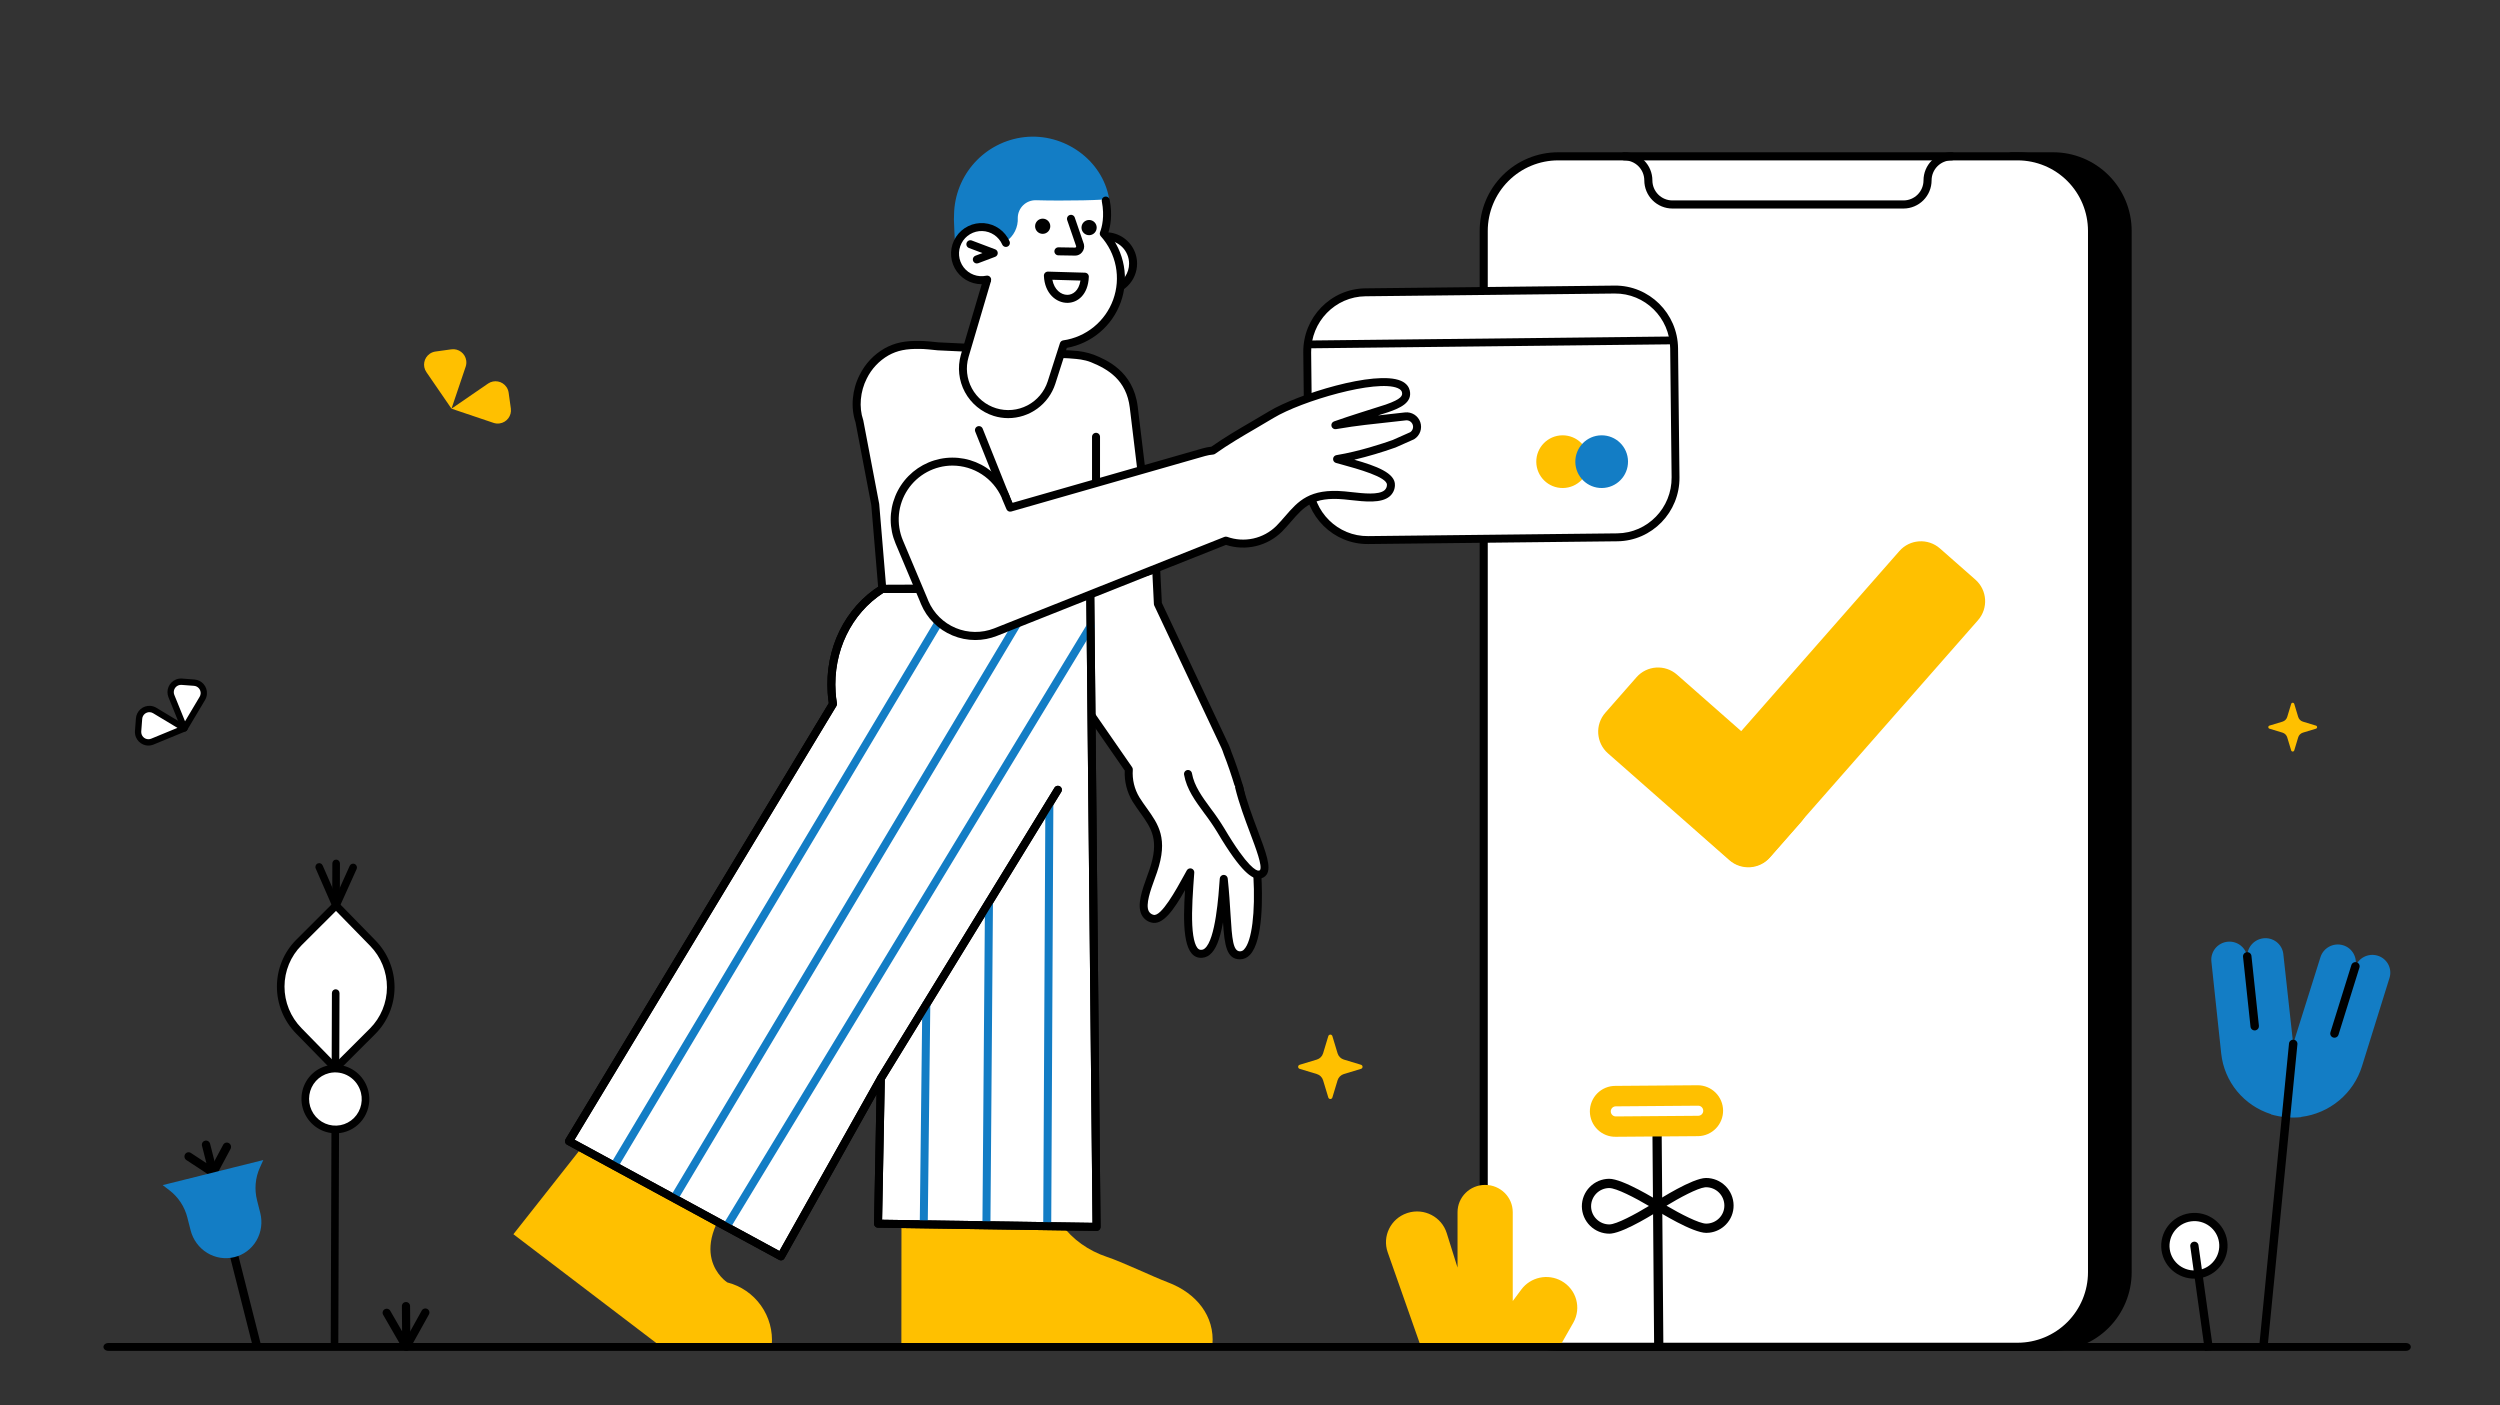 <svg width="619" height="348" viewBox="0 0 619 348" fill="none" xmlns="http://www.w3.org/2000/svg">
<rect x="0" y="0" width="619" height="348" fill="#333333" stroke="none"/>
<g clip-path="url(#clip0_1013_893)">
<path d="M508.385 37.703H498.04C497.775 37.703 497.52 37.809 497.332 37.997C497.145 38.185 497.039 38.44 497.039 38.706H499.578C504.462 38.707 509.145 40.651 512.598 44.11C516.051 47.57 517.991 52.262 517.992 57.155V315.011C517.992 317.434 517.516 319.833 516.591 322.071C515.667 324.31 514.311 326.344 512.601 328.057C510.892 329.771 508.862 331.13 506.628 332.058C504.394 332.985 502 333.463 499.582 333.463H497.039C497.039 333.729 497.145 333.984 497.332 334.173C497.52 334.361 497.775 334.466 498.04 334.466H508.385C513.533 334.46 518.468 332.409 522.109 328.761C525.749 325.114 527.797 320.169 527.802 315.011V57.159C527.796 52.001 525.748 47.056 522.108 43.409C518.468 39.761 513.533 37.71 508.385 37.703Z" fill="black"/>
<path d="M517.987 57.159V315.011C517.988 319.904 516.049 324.597 512.597 328.058C509.144 331.518 504.461 333.463 499.577 333.464H385.784C380.905 333.469 376.223 331.532 372.77 328.079C369.316 324.626 367.373 319.94 367.367 315.052V57.159C367.367 54.735 367.843 52.336 368.769 50.097C369.694 47.858 371.051 45.824 372.761 44.111C374.471 42.397 376.502 41.038 378.736 40.111C380.97 39.184 383.365 38.706 385.784 38.706H499.574C504.458 38.706 509.141 40.65 512.594 44.11C516.047 47.57 517.987 52.262 517.987 57.155V57.159Z" fill="white"/>
<path d="M385.763 334.467C380.623 334.466 375.692 332.422 372.055 328.781C368.419 325.141 366.373 320.203 366.367 315.053V57.159C366.373 52.001 368.421 47.056 372.061 43.408C375.701 39.761 380.637 37.709 385.785 37.704H499.575C504.722 37.709 509.657 39.761 513.297 43.407C516.936 47.054 518.984 51.998 518.99 57.156V315.012C518.985 320.169 516.938 325.113 513.299 328.761C509.66 332.408 504.726 334.46 499.579 334.467H385.763ZM385.785 39.71C381.168 39.715 376.741 41.555 373.476 44.826C370.211 48.097 368.375 52.533 368.369 57.159V315.052C368.375 319.671 370.21 324.099 373.471 327.363C376.733 330.627 381.154 332.461 385.764 332.461H499.575C504.192 332.455 508.618 330.615 511.883 327.344C515.147 324.073 516.983 319.638 516.987 315.012V57.156C516.982 52.53 515.146 48.096 511.882 44.825C508.617 41.555 504.192 39.715 499.575 39.71H385.785Z" fill="black"/>
<path d="M471.316 51.632H414.084C412.24 51.63 410.472 50.895 409.169 49.589C407.865 48.283 407.132 46.512 407.129 44.664C407.128 43.35 406.606 42.09 405.678 41.16C404.751 40.23 403.493 39.708 402.181 39.706C401.915 39.706 401.661 39.6 401.473 39.412C401.285 39.224 401.18 38.969 401.18 38.703C401.18 38.437 401.285 38.182 401.473 37.994C401.661 37.806 401.915 37.7 402.181 37.7C404.024 37.702 405.79 38.436 407.094 39.742C408.397 41.048 409.13 42.818 409.132 44.664C409.133 45.98 409.655 47.241 410.584 48.171C411.512 49.101 412.771 49.624 414.084 49.626H471.313C472.625 49.624 473.883 49.101 474.811 48.171C475.739 47.241 476.26 45.98 476.261 44.665C476.263 42.819 476.996 41.048 478.3 39.743C479.603 38.437 481.369 37.702 483.212 37.7H483.216C483.482 37.7 483.736 37.806 483.924 37.994C484.112 38.182 484.217 38.437 484.217 38.703C484.217 38.969 484.112 39.224 483.924 39.412C483.736 39.6 483.482 39.706 483.216 39.706H483.213C481.901 39.706 480.643 40.228 479.715 41.157C478.787 42.087 478.265 43.347 478.264 44.662C478.263 46.509 477.532 48.28 476.229 49.587C474.926 50.893 473.159 51.629 471.316 51.632Z" fill="black"/>
</g>
<g clip-path="url(#clip1_1013_893)">
<path d="M400.445 133.042L338.764 133.723C330.71 133.811 324.108 127.296 324.018 119.171L323.666 87.249C323.576 79.123 330.033 72.464 338.086 72.375L399.768 71.694C407.821 71.605 414.423 78.12 414.513 86.246L414.865 118.168C414.955 126.294 408.499 132.953 400.445 133.042Z" fill="white"/>
<path d="M338.075 71.392L399.756 70.712C408.334 70.617 415.391 77.581 415.486 86.235L415.838 118.157C415.934 126.812 409.033 133.93 400.455 134.024L338.774 134.705C330.196 134.8 323.14 127.836 323.044 119.181L322.692 87.26C322.596 78.605 329.497 71.487 338.075 71.392ZM400.433 132.059C407.937 131.976 413.974 125.75 413.891 118.179L413.538 86.257C413.455 78.686 407.282 72.594 399.778 72.677L338.097 73.358C330.593 73.44 324.556 79.667 324.64 87.238L324.992 119.16C325.076 126.731 331.248 132.823 338.752 132.74L400.433 132.059Z" fill="black"/>
</g>
<g clip-path="url(#clip2_1013_893)">
<path d="M386.981 120.833C390.585 120.793 393.473 117.84 393.434 114.236C393.394 110.633 390.441 107.744 386.837 107.784C383.234 107.824 380.345 110.777 380.385 114.38C380.424 117.984 383.378 120.873 386.981 120.833Z" fill="#FFC000"/>
</g>
<g clip-path="url(#clip3_1013_893)">
<path d="M396.645 120.833C400.249 120.793 403.138 117.84 403.098 114.236C403.058 110.633 400.105 107.744 396.501 107.784C392.898 107.824 390.009 110.777 390.049 114.38C390.088 117.984 393.042 120.873 396.645 120.833Z" fill="#137DC5"/>
</g>
<g clip-path="url(#clip4_1013_893)">
<path d="M324.582 84.305L449.212 82.929C449.54 82.925 449.857 83.024 450.091 83.202C450.326 83.381 450.459 83.626 450.462 83.882C450.465 84.138 450.337 84.386 450.106 84.569C449.876 84.753 449.562 84.859 449.233 84.862L324.603 86.238C324.275 86.241 323.958 86.143 323.724 85.964C323.489 85.786 323.356 85.541 323.353 85.285C323.35 85.028 323.478 84.781 323.709 84.597C323.939 84.413 324.253 84.308 324.582 84.305Z" fill="black"/>
</g>
<g clip-path="url(#clip5_1013_893)">
<path d="M544.316 315.512C548.249 314.962 550.995 311.358 550.45 307.461C549.905 303.564 546.275 300.85 542.343 301.4C538.411 301.95 535.664 305.555 536.209 309.452C536.754 313.349 540.384 316.062 544.316 315.512Z" fill="white"/>
<path d="M544.459 316.52C539.972 317.148 535.816 314.041 535.194 309.594C534.572 305.147 537.717 301.02 542.204 300.392C546.691 299.765 550.847 302.872 551.469 307.318C552.091 311.765 548.946 315.893 544.459 316.52ZM542.486 302.408C539.121 302.879 536.762 305.975 537.228 309.31C537.695 312.644 540.812 314.975 544.177 314.504C547.542 314.034 549.901 310.938 549.435 307.603C548.968 304.268 545.851 301.938 542.486 302.408Z" fill="black"/>
<path d="M549.163 350.175C548.894 350.212 548.62 350.142 548.403 349.98C548.186 349.817 548.043 349.576 548.005 349.309L542.313 308.598C542.275 308.331 542.347 308.06 542.511 307.844C542.675 307.628 542.919 307.486 543.189 307.448C543.459 307.411 543.732 307.481 543.95 307.643C544.167 307.805 544.31 308.047 544.347 308.314L550.04 349.024C550.077 349.292 550.006 349.563 549.841 349.779C549.677 349.994 549.433 350.137 549.163 350.175Z" fill="black"/>
</g>
<g clip-path="url(#clip6_1013_893)">
<path d="M184.227 293.667C168.348 310.022 180.067 317.521 180.067 317.521C183.439 318.383 186.396 320.412 188.414 323.249C190.433 326.086 191.382 329.546 191.093 333.017H163.132L127.117 305.594L152.833 272.985L184.227 293.667Z" fill="#FFC000"/>
<path d="M273.787 72.043C277.524 72.043 280.554 69.01 280.554 65.27C280.554 61.529 277.524 58.497 273.787 58.497C270.049 58.497 267.02 61.529 267.02 65.27C267.02 69.01 270.049 72.043 273.787 72.043Z" fill="white"/>
<path d="M273.785 73.034C272.251 73.034 270.751 72.579 269.475 71.725C268.199 70.872 267.205 69.66 266.618 68.241C266.031 66.822 265.877 65.261 266.176 63.755C266.476 62.249 267.215 60.866 268.3 59.78C269.384 58.694 270.767 57.954 272.272 57.655C273.776 57.355 275.336 57.509 276.754 58.097C278.171 58.684 279.383 59.679 280.235 60.956C281.088 62.233 281.543 63.734 281.543 65.27C281.54 67.328 280.722 69.302 279.268 70.757C277.814 72.213 275.842 73.032 273.785 73.034ZM273.785 59.488C272.642 59.488 271.525 59.827 270.575 60.462C269.625 61.098 268.885 62.001 268.448 63.057C268.011 64.114 267.896 65.276 268.119 66.398C268.342 67.519 268.892 68.55 269.7 69.358C270.508 70.167 271.537 70.717 272.658 70.941C273.779 71.164 274.94 71.049 275.996 70.612C277.051 70.174 277.954 69.433 278.588 68.482C279.223 67.531 279.562 66.413 279.562 65.27C279.56 63.737 278.951 62.267 277.868 61.184C276.785 60.1 275.317 59.49 273.785 59.488Z" fill="black"/>
<path d="M269.959 176.743L279.499 190.52C279.3 193.124 279.923 195.724 281.281 197.954C284.682 203.372 288.808 206.081 285.54 215.663C284.054 219.991 281.182 226.202 285.309 227.458C288.181 228.317 291.845 221.18 294.717 215.993C294.09 224.484 293.231 235.618 297.061 236.147C300.89 236.675 302.244 228.614 303.003 217.612C304.29 229.836 303.267 236.477 306.997 236.543C310.958 236.609 311.883 226.466 311.322 216.72L306.832 194.881C305.974 192.04 305.049 189.232 303.927 186.39C303.753 185.827 303.543 185.275 303.3 184.738L286.695 149.519L286.266 140.797L268.539 146.578L269.959 176.743Z" fill="white"/>
<path d="M307.033 237.535H306.979C303.703 237.477 303.191 234.084 302.815 228.363C302.043 232.713 301 235.198 299.55 236.377C299.189 236.68 298.769 236.903 298.317 237.033C297.864 237.162 297.39 237.195 296.924 237.129C292.899 236.574 292.891 228.626 293.413 220.386C290.699 225.166 287.905 229.27 285.023 228.407C284.516 228.273 284.043 228.033 283.635 227.702C283.228 227.372 282.894 226.959 282.657 226.491C281.446 224.069 282.82 220.282 284.031 216.94C284.232 216.388 284.427 215.85 284.602 215.34C287.123 207.948 285.105 205.125 282.312 201.219C281.698 200.36 281.062 199.47 280.441 198.481C279.039 196.173 278.359 193.499 278.487 190.802L269.143 177.307C269.037 177.154 268.976 176.975 268.967 176.789L267.548 146.625C267.538 146.408 267.599 146.194 267.722 146.015C267.845 145.836 268.024 145.703 268.23 145.636L285.957 139.854C286.102 139.807 286.255 139.793 286.406 139.815C286.556 139.837 286.7 139.893 286.825 139.979C286.95 140.066 287.054 140.18 287.129 140.313C287.203 140.445 287.245 140.594 287.253 140.746L287.673 149.272L304.194 184.315C304.452 184.885 304.675 185.47 304.862 186.066C305.853 188.577 306.779 191.287 307.778 194.594C307.787 194.623 307.794 194.652 307.801 194.682L312.29 216.52C312.3 216.567 312.306 216.615 312.309 216.663C312.583 221.432 312.857 232.904 309.475 236.43C309.166 236.772 308.789 237.047 308.369 237.237C307.949 237.428 307.494 237.529 307.033 237.535ZM303.001 216.621C303.246 216.621 303.481 216.712 303.663 216.875C303.845 217.039 303.96 217.264 303.985 217.508C304.344 220.914 304.521 223.827 304.679 226.399C305.052 232.559 305.306 235.522 307.014 235.55C307.213 235.551 307.409 235.507 307.588 235.421C307.767 235.336 307.924 235.21 308.048 235.055C309.955 233.066 310.854 225.923 310.337 216.847L305.871 195.123C304.888 191.872 303.977 189.211 303.006 186.753C302.995 186.725 302.985 186.697 302.977 186.668C302.813 186.145 302.618 185.633 302.392 185.134L285.798 149.942C285.743 149.825 285.711 149.698 285.704 149.568L285.339 142.141L269.562 147.286L270.933 176.412L280.311 189.955C280.44 190.142 280.502 190.368 280.484 190.595C280.306 192.991 280.879 195.383 282.124 197.436C282.707 198.365 283.325 199.23 283.923 200.065C286.823 204.121 289.326 207.623 286.476 215.983C286.296 216.506 286.097 217.053 285.893 217.617C284.87 220.436 283.599 223.945 284.428 225.605C284.546 225.831 284.712 226.028 284.913 226.184C285.115 226.34 285.347 226.451 285.595 226.509C287.492 227.074 291.215 220.3 293.216 216.66C293.431 216.27 293.642 215.886 293.849 215.512C293.958 215.315 294.132 215.16 294.341 215.075C294.55 214.99 294.782 214.978 294.998 215.043C295.215 215.107 295.402 215.244 295.531 215.43C295.659 215.616 295.72 215.84 295.703 216.066L295.686 216.297C295.373 220.524 295.019 225.317 295.21 229.111C295.396 232.81 296.12 235.016 297.194 235.164C297.391 235.195 297.593 235.182 297.784 235.125C297.976 235.069 298.152 234.971 298.301 234.837C300.97 232.667 301.728 221.679 302.013 217.543C302.03 217.295 302.139 217.063 302.319 216.892C302.498 216.722 302.735 216.624 302.983 216.62L303.001 216.621Z" fill="black"/>
<path d="M259.228 290.297C258.403 299.978 264.873 308.138 274.083 311.211C277.978 312.5 285.373 316.068 289.202 317.521C296.201 320.165 300.822 325.847 300.195 333.017H223.18L223.213 290.364L259.228 290.297Z" fill="#FFC000"/>
<path d="M232.423 236.576C231.366 238.46 226.811 243.614 226.811 243.614L182.345 294.262L149.564 279.064L185.91 220.982" fill="white"/>
<path d="M182.345 295.253C182.201 295.253 182.059 295.222 181.929 295.161L149.148 279.964C149.021 279.904 148.907 279.819 148.815 279.712C148.724 279.606 148.655 279.481 148.615 279.346C148.575 279.212 148.564 279.07 148.583 278.93C148.602 278.791 148.651 278.657 148.725 278.538L185.071 220.456C185.14 220.345 185.23 220.25 185.336 220.174C185.442 220.099 185.562 220.045 185.688 220.016C185.815 219.987 185.946 219.983 186.075 220.004C186.203 220.026 186.326 220.073 186.436 220.142C186.546 220.211 186.642 220.301 186.717 220.407C186.792 220.513 186.846 220.633 186.875 220.76C186.904 220.887 186.908 221.018 186.887 221.147C186.865 221.275 186.818 221.398 186.749 221.508L151 278.637L182.089 293.051L226.067 242.959C227.317 241.545 230.735 237.56 231.559 236.091C231.622 235.975 231.707 235.873 231.809 235.79C231.911 235.708 232.029 235.646 232.155 235.61C232.281 235.573 232.414 235.562 232.544 235.577C232.675 235.592 232.801 235.633 232.916 235.697C233.031 235.762 233.131 235.848 233.212 235.952C233.293 236.056 233.352 236.175 233.387 236.302C233.421 236.429 233.43 236.561 233.413 236.692C233.396 236.822 233.353 236.948 233.286 237.062C232.191 239.014 227.74 244.057 227.552 244.27L183.088 294.916C182.995 295.022 182.881 295.107 182.753 295.165C182.625 295.223 182.485 295.253 182.345 295.253Z" fill="black"/>
<path d="M261.929 195.557L218.129 266.972L193.371 311.079L140.883 282.566L206.245 174.298C206.084 173.358 205.974 172.409 205.915 171.457C205.189 160.653 210.338 150.873 218.459 145.786L226.745 145.752L269.957 147.47L271.508 303.777L217.403 302.984L218.096 266.972" fill="white"/>
<path d="M193.37 312.07C193.205 312.07 193.043 312.029 192.898 311.95L140.411 283.438C140.293 283.374 140.189 283.287 140.106 283.181C140.023 283.076 139.962 282.955 139.927 282.826C139.892 282.697 139.884 282.562 139.902 282.429C139.921 282.296 139.966 282.169 140.035 282.054L205.207 174.1C205.085 173.336 204.993 172.489 204.926 171.525C204.193 160.615 209.177 150.431 217.933 144.945C218.089 144.847 218.27 144.795 218.454 144.794L226.74 144.761H226.783L269.995 146.479C270.249 146.489 270.489 146.597 270.667 146.779C270.844 146.962 270.944 147.206 270.946 147.46L272.498 303.767C272.499 303.899 272.474 304.03 272.424 304.153C272.374 304.275 272.3 304.386 272.206 304.479C272.113 304.574 272.002 304.649 271.88 304.699C271.757 304.748 271.625 304.772 271.493 304.768L217.387 303.975C217.257 303.973 217.128 303.946 217.009 303.894C216.889 303.842 216.781 303.767 216.69 303.673C216.599 303.579 216.528 303.468 216.481 303.347C216.433 303.225 216.41 303.096 216.412 302.965L217.028 270.956L194.234 311.565C194.148 311.718 194.022 311.846 193.87 311.935C193.719 312.024 193.546 312.07 193.37 312.07ZM142.266 282.19L192.985 309.741L217.141 266.708C217.187 266.54 217.276 266.388 217.399 266.266L261.085 195.038C261.222 194.814 261.443 194.654 261.698 194.593C261.954 194.531 262.223 194.574 262.447 194.712C262.671 194.849 262.831 195.07 262.892 195.326C262.953 195.581 262.91 195.851 262.773 196.075L219.079 267.316L218.412 302.007L270.507 302.771L268.975 148.423L226.727 146.744L218.748 146.777C210.759 151.909 206.225 161.314 206.902 171.391C206.959 172.307 207.065 173.219 207.219 174.124C207.262 174.361 207.217 174.605 207.092 174.811L142.266 282.19Z" fill="black"/>
<path d="M294.152 191.643C295.044 196.731 299.302 200.531 302.273 205.586C306.399 212.557 309.701 216.621 311.615 216.555C316.006 216.423 309.437 205.553 306.796 194.848" fill="white"/>
<path d="M311.558 217.547C310.093 217.547 307.439 216.258 301.421 206.091C300.427 204.462 299.35 202.886 298.193 201.369C295.937 198.303 293.806 195.408 293.176 191.815C293.153 191.686 293.155 191.554 293.183 191.427C293.211 191.299 293.264 191.179 293.339 191.072C293.413 190.965 293.508 190.874 293.618 190.803C293.728 190.733 293.851 190.686 293.98 190.663C294.108 190.641 294.24 190.644 294.367 190.672C294.494 190.701 294.615 190.754 294.721 190.829C294.828 190.905 294.918 191 294.988 191.111C295.058 191.221 295.105 191.344 295.127 191.473C295.676 194.607 297.673 197.321 299.787 200.195C300.984 201.766 302.098 203.398 303.126 205.085C308.999 215.008 311.158 215.566 311.566 215.566H311.58C311.898 215.556 311.955 215.472 311.974 215.444C312.622 214.476 310.983 210.117 309.536 206.271C308.251 202.854 306.794 198.981 305.833 195.087C305.77 194.832 305.811 194.562 305.947 194.337C306.083 194.112 306.302 193.951 306.557 193.888C306.812 193.825 307.082 193.866 307.307 194.002C307.532 194.138 307.693 194.357 307.756 194.613C308.688 198.392 310.123 202.207 311.389 205.573C313.464 211.088 314.835 214.731 313.619 216.547C313.399 216.866 313.103 217.124 312.758 217.298C312.413 217.473 312.03 217.559 311.644 217.548C311.615 217.547 311.587 217.547 311.558 217.547Z" fill="black"/>
<path d="M218.46 145.819L216.711 124.905L212.785 104.29C211.654 100.992 211.927 96.818 213.729 93.283C215.002 90.703 217.013 88.56 219.506 87.127C222.088 85.687 224.641 85.338 227.8 85.405C228.625 85.372 231.431 85.654 232.256 85.754L238.564 86.051L262.728 87.637L264.709 87.736C266.029 87.868 268.208 87.868 270.486 88.76C274.15 90.247 279.762 92.956 280.719 100.819L282.568 116.116L270.057 145.885L218.46 145.819Z" fill="white"/>
<path d="M270.055 146.875L218.458 146.809C218.21 146.809 217.971 146.716 217.789 146.547C217.606 146.379 217.493 146.148 217.473 145.901L215.728 125.039L211.823 104.544C210.59 100.881 210.97 96.509 212.846 92.832C214.207 90.076 216.358 87.788 219.023 86.261C221.514 84.873 224.057 84.335 227.793 84.414C228.816 84.379 231.787 84.701 232.338 84.765L238.61 85.063L262.793 86.649L264.758 86.748C264.775 86.748 264.791 86.75 264.807 86.751C265.038 86.775 265.296 86.793 265.577 86.814C267.376 86.879 269.154 87.225 270.846 87.838C273.779 89.027 280.618 91.803 281.702 100.7L283.551 115.997C283.571 116.168 283.547 116.342 283.48 116.501L270.969 146.269C270.893 146.449 270.766 146.602 270.603 146.71C270.441 146.818 270.25 146.876 270.055 146.875ZM219.369 144.829L269.398 144.892L281.551 115.975L279.736 100.939C278.905 94.12 274.406 91.421 270.113 89.679C268.397 89.007 266.683 88.881 265.432 88.79C265.142 88.768 264.875 88.749 264.635 88.723L262.678 88.626L238.499 87.04L232.209 86.743C232.185 86.743 232.162 86.74 232.138 86.737C231.205 86.625 228.543 86.362 227.839 86.395H227.778C224.408 86.32 222.15 86.785 219.987 87.992C217.664 89.328 215.792 91.327 214.609 93.733C212.986 96.915 212.645 100.836 213.719 103.968C213.735 104.012 213.747 104.058 213.756 104.104L217.682 124.72C217.688 124.754 217.693 124.789 217.696 124.823L219.369 144.829Z" fill="black"/>
<path d="M271.376 120.213C271.113 120.213 270.861 120.109 270.676 119.923C270.49 119.737 270.385 119.485 270.385 119.222V108.154C270.385 107.891 270.49 107.639 270.676 107.453C270.861 107.267 271.113 107.163 271.376 107.163C271.638 107.163 271.89 107.267 272.076 107.453C272.262 107.639 272.366 107.891 272.366 108.154V119.222C272.366 119.485 272.262 119.737 272.076 119.923C271.89 120.109 271.638 120.213 271.376 120.213ZM250.084 126.722C249.886 126.722 249.692 126.663 249.528 126.552C249.364 126.441 249.237 126.283 249.164 126.099L241.472 106.871C241.423 106.75 241.398 106.62 241.398 106.489C241.399 106.358 241.426 106.229 241.477 106.109C241.528 105.988 241.602 105.879 241.695 105.787C241.789 105.696 241.899 105.624 242.021 105.575C242.142 105.526 242.272 105.502 242.402 105.504C242.533 105.506 242.662 105.534 242.782 105.585C242.902 105.637 243.011 105.713 243.101 105.807C243.192 105.901 243.263 106.012 243.311 106.134L251.003 125.363C251.063 125.513 251.085 125.676 251.068 125.837C251.051 125.998 250.994 126.152 250.904 126.287C250.813 126.421 250.691 126.531 250.548 126.607C250.405 126.683 250.245 126.722 250.084 126.722V126.722Z" fill="black"/>
<path d="M273.916 53.574C273.586 55.788 273.685 56.812 273.289 57.836C275.293 60.06 276.656 62.787 277.232 65.725C277.808 68.664 277.574 71.704 276.557 74.521C275.54 77.337 273.777 79.824 271.457 81.715C269.137 83.606 266.347 84.831 263.386 85.258L260.349 94.74C259.441 97.553 257.463 99.896 254.844 101.261C252.224 102.626 249.173 102.905 246.35 102.037C243.526 101.169 241.158 99.224 239.756 96.622C238.354 94.02 238.032 90.971 238.858 88.133L244.503 69.036C243.885 69.168 243.254 69.234 242.622 69.234C241.796 69.267 235.491 67.318 236.284 62.362C236.647 60.05 239.122 56.349 242.622 56.448C246.319 56.548 245.956 56.878 246.088 56.019L251.337 43.035L272.695 46.173L273.916 53.574Z" fill="white"/>
<path d="M241.862 65.237C241.63 65.237 241.405 65.156 241.227 65.008C241.049 64.859 240.928 64.653 240.887 64.424C240.845 64.196 240.885 63.96 240.999 63.758C241.113 63.556 241.295 63.4 241.512 63.318L243.251 62.661L239.928 61.405C239.805 61.361 239.691 61.292 239.594 61.203C239.498 61.114 239.419 61.007 239.364 60.888C239.309 60.769 239.279 60.639 239.274 60.508C239.269 60.377 239.291 60.246 239.337 60.123C239.384 60 239.454 59.887 239.544 59.792C239.634 59.696 239.743 59.62 239.863 59.566C239.983 59.513 240.112 59.484 240.243 59.482C240.375 59.479 240.505 59.502 240.627 59.551L246.404 61.731C246.593 61.802 246.755 61.929 246.869 62.095C246.984 62.261 247.045 62.457 247.045 62.659C247.045 62.86 246.984 63.057 246.869 63.222C246.755 63.388 246.593 63.515 246.404 63.586L242.212 65.172C242.1 65.215 241.982 65.237 241.862 65.237Z" fill="black"/>
<path d="M258.171 57.902C259.21 57.902 260.052 57.059 260.052 56.019C260.052 54.979 259.21 54.136 258.171 54.136C257.132 54.136 256.289 54.979 256.289 56.019C256.289 57.059 257.132 57.902 258.171 57.902Z" fill="black"/>
<path d="M266.203 63.292C266.153 63.292 266.104 63.292 266.052 63.287L262.051 63.221C261.788 63.219 261.537 63.112 261.353 62.925C261.168 62.737 261.066 62.484 261.068 62.222C261.07 61.959 261.177 61.708 261.364 61.523C261.551 61.339 261.804 61.236 262.066 61.238H262.083L266.11 61.304C266.13 61.304 266.15 61.304 266.169 61.307C266.209 61.315 266.251 61.31 266.288 61.293C266.325 61.276 266.356 61.249 266.377 61.214C266.407 61.183 266.429 61.146 266.444 61.105C266.458 61.065 266.463 61.021 266.46 60.978L264.233 54.49C264.152 54.242 264.171 53.973 264.287 53.74C264.403 53.507 264.606 53.328 264.852 53.244C265.098 53.159 265.368 53.175 265.603 53.288C265.837 53.4 266.018 53.601 266.106 53.846L268.351 60.388C268.36 60.414 268.368 60.442 268.375 60.47C268.458 60.812 268.461 61.17 268.383 61.514C268.304 61.858 268.147 62.179 267.923 62.452C267.72 62.715 267.459 62.927 267.161 63.073C266.863 63.219 266.535 63.294 266.203 63.292ZM264.272 74.987C261.524 74.987 258.651 72.686 258.47 68.284C258.464 68.148 258.486 68.013 258.535 67.886C258.584 67.759 258.659 67.644 258.754 67.547C258.85 67.451 258.965 67.375 259.091 67.325C259.217 67.274 259.352 67.249 259.488 67.252L268.632 67.517C268.763 67.521 268.891 67.55 269.011 67.604C269.13 67.658 269.237 67.735 269.327 67.831C269.416 67.926 269.485 68.039 269.531 68.162C269.577 68.284 269.598 68.415 269.593 68.546C269.423 72.99 266.802 74.983 264.28 74.988L264.272 74.987ZM260.567 69.267C261.029 71.726 262.685 73.004 264.272 73.004H264.276C265.58 73.004 267.115 72.054 267.519 69.469L260.567 69.267Z" fill="black"/>
<path d="M269.659 58.233C270.698 58.233 271.541 57.389 271.541 56.349C271.541 55.309 270.698 54.466 269.659 54.466C268.62 54.466 267.777 55.309 267.777 56.349C267.777 57.389 268.62 58.233 269.659 58.233Z" fill="black"/>
<path d="M249.062 59.818C247.081 55.061 241.733 54.268 237.739 58.497C237.64 58.596 236.518 60.182 236.452 60.281C236.419 60.182 236.188 54.433 236.188 54.334L236.221 53.277V53.111C236.309 48.345 238.126 43.773 241.333 40.248C244.539 36.722 248.917 34.484 253.65 33.949C263.455 32.859 272.962 39.599 274.613 49.18C274.679 49.576 263.224 49.775 256.522 49.576C255.941 49.56 255.361 49.659 254.818 49.868C254.275 50.077 253.778 50.392 253.358 50.795C252.937 51.197 252.6 51.679 252.367 52.213C252.134 52.747 252.009 53.322 252 53.904C252.064 55.06 251.827 56.213 251.312 57.25C250.797 58.287 250.021 59.172 249.062 59.818Z" fill="#137DC5"/>
<path d="M249.631 103.53C248.421 103.53 247.218 103.347 246.061 102.989C243 102.028 240.435 99.908 238.912 97.082C237.389 94.255 237.03 90.945 237.909 87.857L243.424 69.185C243.499 68.934 243.671 68.724 243.901 68.6C244.131 68.475 244.401 68.447 244.652 68.521C244.903 68.596 245.114 68.766 245.24 68.996C245.366 69.225 245.396 69.495 245.323 69.747L239.81 88.413C239.059 91.001 239.355 93.78 240.633 96.151C241.912 98.522 244.072 100.294 246.645 101.085C249.219 101.876 252 101.622 254.388 100.378C256.776 99.134 258.579 97 259.408 94.436L262.445 84.954C262.502 84.778 262.606 84.621 262.747 84.501C262.889 84.382 263.06 84.304 263.243 84.277C266.028 83.876 268.651 82.725 270.833 80.947C273.014 79.169 274.671 76.831 275.628 74.183C276.584 71.535 276.803 68.677 276.262 65.914C275.721 63.151 274.439 60.587 272.555 58.497C272.433 58.361 272.35 58.194 272.317 58.014C272.284 57.834 272.301 57.649 272.367 57.478C272.845 56.242 273.539 53.609 272.813 49.864C272.787 49.735 272.785 49.602 272.81 49.473C272.835 49.344 272.885 49.221 272.958 49.112C273.031 49.003 273.124 48.909 273.234 48.836C273.343 48.763 273.466 48.713 273.595 48.688C273.724 48.663 273.856 48.663 273.985 48.69C274.113 48.717 274.235 48.769 274.343 48.844C274.452 48.918 274.544 49.013 274.615 49.124C274.686 49.234 274.735 49.358 274.758 49.487C275.481 53.223 274.936 56.029 274.417 57.623C276.393 59.972 277.718 62.799 278.258 65.821C278.798 68.844 278.535 71.955 277.494 74.843C276.454 77.732 274.673 80.295 272.33 82.277C269.987 84.259 267.164 85.59 264.145 86.136L261.293 95.042C260.491 97.506 258.932 99.654 256.838 101.178C254.743 102.703 252.221 103.526 249.631 103.53Z" fill="black"/>
<path d="M152.172 288.48L231.993 154.805L152.172 288.48Z" fill="white"/>
<path d="M152.173 289.471C151.998 289.471 151.826 289.425 151.675 289.336C151.524 289.248 151.399 289.121 151.312 288.969C151.226 288.817 151.182 288.644 151.184 288.469C151.186 288.294 151.234 288.122 151.324 287.972L231.145 154.297C231.281 154.074 231.5 153.914 231.753 153.851C232.006 153.789 232.274 153.829 232.498 153.963C232.722 154.097 232.884 154.314 232.949 154.567C233.014 154.82 232.977 155.088 232.845 155.314L153.024 288.989C152.936 289.136 152.811 289.258 152.662 289.343C152.513 289.427 152.344 289.472 152.173 289.471Z" fill="#137DC5"/>
<path d="M166.961 296.575L251.866 154.376L166.961 296.575Z" fill="white"/>
<path d="M166.962 297.566C166.787 297.566 166.615 297.519 166.464 297.431C166.313 297.343 166.188 297.216 166.101 297.063C166.015 296.911 165.971 296.739 165.973 296.563C165.975 296.388 166.023 296.217 166.113 296.066L251.018 153.867C251.085 153.755 251.173 153.658 251.277 153.58C251.381 153.503 251.5 153.446 251.626 153.415C251.752 153.383 251.883 153.376 252.012 153.395C252.141 153.414 252.264 153.458 252.376 153.525C252.488 153.592 252.585 153.68 252.663 153.784C252.74 153.889 252.796 154.008 252.828 154.134C252.86 154.26 252.867 154.391 252.848 154.52C252.829 154.649 252.785 154.773 252.718 154.884L167.813 297.084C167.725 297.231 167.6 297.353 167.451 297.437C167.302 297.522 167.133 297.566 166.962 297.566Z" fill="#137DC5"/>
<path d="M180.102 303.381L270.033 155.046L180.102 303.381Z" fill="white"/>
<path d="M180.099 304.372C179.923 304.372 179.751 304.325 179.599 304.236C179.448 304.147 179.323 304.02 179.236 303.867C179.15 303.713 179.107 303.54 179.11 303.364C179.112 303.188 179.162 303.017 179.253 302.866L269.184 154.532C269.251 154.42 269.34 154.323 269.445 154.246C269.55 154.169 269.669 154.114 269.795 154.083C269.922 154.052 270.053 154.046 270.181 154.066C270.31 154.086 270.433 154.131 270.545 154.198C270.656 154.266 270.753 154.355 270.829 154.46C270.906 154.565 270.962 154.684 270.993 154.81C271.024 154.937 271.029 155.068 271.01 155.197C270.99 155.325 270.945 155.449 270.878 155.56L180.946 303.895C180.857 304.041 180.733 304.161 180.585 304.245C180.436 304.328 180.269 304.372 180.099 304.372Z" fill="#137DC5"/>
<path d="M228.727 302.984L229.354 248.669L228.727 302.984Z" fill="white"/>
<path d="M228.725 303.976H228.713C228.583 303.974 228.455 303.947 228.335 303.896C228.216 303.845 228.107 303.77 228.016 303.677C227.925 303.584 227.854 303.474 227.805 303.353C227.757 303.232 227.733 303.103 227.734 302.973L228.362 248.657C228.363 248.527 228.39 248.398 228.441 248.279C228.493 248.159 228.567 248.05 228.66 247.959C228.753 247.868 228.863 247.797 228.984 247.748C229.104 247.7 229.233 247.676 229.363 247.677C229.493 247.679 229.622 247.706 229.742 247.757C229.861 247.808 229.969 247.882 230.06 247.976C230.151 248.069 230.223 248.179 230.271 248.3C230.32 248.42 230.344 248.55 230.342 248.68L229.715 302.996C229.712 303.257 229.607 303.506 229.421 303.689C229.236 303.873 228.986 303.975 228.725 303.976Z" fill="#137DC5"/>
<path d="M244.242 302.984L244.869 223.361L244.242 302.984Z" fill="white"/>
<path d="M244.241 303.976H244.233C244.103 303.975 243.974 303.948 243.854 303.897C243.735 303.846 243.626 303.773 243.535 303.68C243.443 303.587 243.371 303.477 243.322 303.357C243.274 303.236 243.249 303.107 243.25 302.977L243.877 223.353C243.879 223.092 243.984 222.841 244.17 222.657C244.355 222.473 244.606 222.37 244.868 222.37H244.875C245.006 222.371 245.134 222.397 245.254 222.448C245.374 222.499 245.482 222.573 245.574 222.665C245.665 222.758 245.737 222.868 245.786 222.989C245.835 223.109 245.859 223.238 245.858 223.369L245.231 302.992C245.229 303.254 245.124 303.504 244.938 303.688C244.753 303.872 244.502 303.976 244.241 303.976Z" fill="#137DC5"/>
<path d="M259.293 302.984L259.821 199.011L259.293 302.984Z" fill="white"/>
<path d="M259.295 303.976H259.29C259.16 303.975 259.031 303.949 258.911 303.898C258.792 303.848 258.683 303.774 258.591 303.682C258.5 303.589 258.427 303.48 258.378 303.359C258.329 303.239 258.304 303.11 258.305 302.979L258.833 199.006C258.834 198.744 258.939 198.493 259.125 198.309C259.31 198.124 259.561 198.02 259.823 198.02H259.828C259.958 198.021 260.087 198.047 260.207 198.098C260.327 198.148 260.436 198.221 260.527 198.314C260.619 198.406 260.691 198.516 260.74 198.637C260.79 198.757 260.815 198.886 260.814 199.016L260.286 302.99C260.284 303.252 260.179 303.502 259.994 303.687C259.808 303.872 259.557 303.976 259.295 303.976Z" fill="#137DC5"/>
<path d="M243.036 70.372C241.673 70.371 240.336 70.001 239.166 69.302C237.996 68.603 237.037 67.601 236.389 66.401C235.741 65.201 235.429 63.849 235.485 62.486C235.542 61.124 235.965 59.802 236.711 58.66C237.456 57.519 238.495 56.6 239.719 56C240.943 55.401 242.306 55.144 243.664 55.255C245.022 55.367 246.324 55.844 247.434 56.635C248.544 57.427 249.419 58.504 249.968 59.752C250.073 59.993 250.078 60.266 249.982 60.51C249.886 60.755 249.697 60.952 249.456 61.057C249.215 61.162 248.943 61.167 248.698 61.071C248.454 60.975 248.257 60.786 248.152 60.545C247.727 59.577 247.037 58.749 246.161 58.158C245.285 57.567 244.26 57.236 243.204 57.204C242.148 57.173 241.105 57.441 240.195 57.979C239.286 58.517 238.547 59.301 238.065 60.242C237.583 61.183 237.377 62.241 237.472 63.294C237.566 64.347 237.957 65.352 238.599 66.192C239.24 67.031 240.107 67.672 241.098 68.039C242.088 68.406 243.163 68.484 244.196 68.264C244.324 68.236 244.456 68.232 244.585 68.255C244.714 68.277 244.837 68.325 244.948 68.395C245.058 68.466 245.153 68.558 245.228 68.665C245.303 68.773 245.356 68.894 245.383 69.022C245.411 69.15 245.413 69.283 245.389 69.412C245.365 69.54 245.316 69.663 245.244 69.773C245.173 69.883 245.08 69.977 244.972 70.051C244.864 70.124 244.742 70.176 244.613 70.202C244.095 70.315 243.566 70.372 243.036 70.372ZM246.584 127.747C246.345 127.747 246.113 127.66 245.933 127.503C245.752 127.345 245.634 127.128 245.602 126.89C245.569 126.653 245.624 126.412 245.755 126.211C245.887 126.011 246.086 125.865 246.317 125.801L249.849 124.809C249.975 124.774 250.106 124.764 250.235 124.78C250.364 124.795 250.489 124.836 250.602 124.9C250.715 124.964 250.815 125.049 250.896 125.151C250.976 125.254 251.035 125.371 251.07 125.496C251.106 125.622 251.116 125.753 251.1 125.882C251.085 126.011 251.044 126.136 250.98 126.25C250.916 126.363 250.831 126.463 250.729 126.543C250.627 126.624 250.509 126.683 250.384 126.718L246.852 127.71C246.765 127.734 246.675 127.747 246.584 127.747ZM193.37 312.07C193.205 312.07 193.043 312.029 192.898 311.95L140.411 283.438C140.293 283.374 140.189 283.287 140.106 283.181C140.023 283.076 139.962 282.955 139.927 282.826C139.892 282.697 139.884 282.562 139.902 282.429C139.921 282.296 139.966 282.169 140.035 282.054L205.207 174.1C205.085 173.336 204.993 172.489 204.926 171.525C204.193 160.615 209.177 150.431 217.933 144.945C218.089 144.847 218.27 144.795 218.454 144.794L226.74 144.761H226.783L269.995 146.479C270.249 146.489 270.489 146.597 270.667 146.779C270.844 146.962 270.944 147.206 270.946 147.46L272.498 303.767C272.499 303.899 272.474 304.03 272.424 304.153C272.374 304.275 272.3 304.386 272.206 304.479C272.113 304.574 272.002 304.649 271.88 304.699C271.757 304.748 271.625 304.772 271.493 304.768L217.387 303.975C217.257 303.973 217.128 303.946 217.009 303.894C216.889 303.842 216.781 303.767 216.69 303.673C216.599 303.579 216.528 303.468 216.481 303.347C216.433 303.225 216.41 303.096 216.412 302.965L217.028 270.956L194.234 311.565C194.148 311.718 194.022 311.846 193.87 311.935C193.719 312.024 193.546 312.07 193.37 312.07ZM142.266 282.19L192.985 309.741L217.141 266.708C217.187 266.541 217.276 266.388 217.399 266.266L261.085 195.038C261.222 194.814 261.443 194.654 261.698 194.593C261.954 194.531 262.223 194.574 262.447 194.712C262.671 194.849 262.831 195.07 262.892 195.326C262.953 195.581 262.91 195.851 262.773 196.075L219.079 267.316L218.412 302.007L270.507 302.771L268.975 148.423L226.727 146.744L218.748 146.777C210.759 151.909 206.225 161.314 206.902 171.391C206.959 172.307 207.065 173.219 207.219 174.124C207.262 174.361 207.217 174.605 207.092 174.811L142.266 282.19Z" fill="black"/>
<path d="M337.928 104.223C335.617 104.487 333.372 104.817 330.632 105.28C333.042 104.421 335.221 103.727 337.168 103.099L343.407 101.117C346.841 99.928 348.524 98.837 348.095 96.921C346.742 90.908 322.544 97.978 314.82 102.637C309.967 105.577 305.048 108.187 300.295 111.557C299.558 111.622 298.829 111.755 298.116 111.954L250.118 125.698L248.995 123.055H249.028C248.298 121.321 247.233 119.749 245.896 118.428C244.558 117.106 242.974 116.061 241.232 115.352C239.491 114.644 237.628 114.285 235.748 114.297C233.869 114.309 232.01 114.692 230.278 115.423C228.546 116.154 226.975 117.219 225.655 118.558C224.334 119.897 223.29 121.483 222.582 123.225C221.874 124.968 221.516 126.833 221.528 128.714C221.54 130.595 221.922 132.456 222.652 134.189L228.693 148.528L228.958 149.189C230.345 152.459 232.955 155.057 236.23 156.427C239.505 157.797 243.186 157.832 246.487 156.523L303.53 133.858C305.775 134.67 308.205 134.827 310.536 134.313C312.867 133.798 315.005 132.633 316.701 130.951C321.191 126.392 322.808 121.733 332.877 122.658C337.399 123.088 344.134 124.409 344.398 120.114C344.563 117.141 336.772 115.258 331.061 113.672C335.881 112.879 341.295 111.26 345.19 109.872L349.647 107.89C351.99 106.436 350.736 102.802 347.996 103.099L337.928 104.223Z" fill="white"/>
<path d="M241.472 158.473C239.538 158.472 237.624 158.086 235.841 157.339C232.321 155.88 229.519 153.09 228.043 149.574L227.772 148.896L221.738 134.574C220.957 132.721 220.548 130.732 220.535 128.721C220.523 126.709 220.906 124.715 221.663 122.852C222.42 120.989 223.536 119.293 224.948 117.862C226.36 116.431 228.04 115.292 229.892 114.51C231.743 113.728 233.731 113.32 235.74 113.307C237.75 113.294 239.742 113.677 241.604 114.435C243.466 115.193 245.16 116.31 246.59 117.723C248.02 119.136 249.158 120.817 249.939 122.671C249.971 122.745 249.993 122.824 250.005 122.904L250.685 124.504L297.842 111.001C298.527 110.809 299.227 110.674 299.935 110.598C303.226 108.282 306.629 106.298 309.922 104.378C311.362 103.538 312.85 102.67 314.305 101.789C321.15 97.661 340.536 91.583 346.86 94.284C348.373 94.931 348.891 95.957 349.059 96.704C349.731 99.704 346.66 101.038 343.729 102.054L341.187 102.862L347.884 102.115C348.692 102.027 349.505 102.217 350.192 102.653C350.878 103.088 351.396 103.744 351.661 104.513C351.926 105.282 351.923 106.118 351.651 106.885C351.379 107.651 350.856 108.303 350.166 108.733C350.127 108.757 350.088 108.778 350.046 108.796L345.59 110.778C345.567 110.789 345.543 110.798 345.519 110.806C342.178 111.994 338.774 113.002 335.325 113.825C340.72 115.364 345.553 117.121 345.384 120.168C345.37 120.692 345.247 121.207 345.021 121.679C344.795 122.152 344.472 122.571 344.073 122.91C341.99 124.663 337.968 124.215 334.42 123.819C333.853 123.756 333.302 123.694 332.78 123.645C325.054 122.935 322.8 125.535 319.682 129.135C318.974 129.95 318.244 130.794 317.404 131.646C315.616 133.408 313.378 134.645 310.935 135.221C308.492 135.798 305.938 135.691 303.552 134.914L246.849 157.443C245.137 158.122 243.313 158.471 241.472 158.473ZM235.835 115.279C233.638 115.284 231.476 115.832 229.541 116.874C227.606 117.916 225.958 119.42 224.744 121.253C223.53 123.086 222.786 125.19 222.58 127.38C222.374 129.569 222.712 131.775 223.562 133.803L229.604 148.142L229.875 148.82C231.179 151.835 233.601 154.226 236.631 155.491C239.661 156.755 243.063 156.795 246.121 155.601L303.162 132.936C303.387 132.847 303.636 132.843 303.863 132.924C305.934 133.665 308.171 133.806 310.318 133.332C312.465 132.858 314.435 131.788 316.002 130.245C316.789 129.446 317.499 128.626 318.186 127.834C321.426 124.095 324.225 120.866 332.965 121.669C333.5 121.72 334.062 121.782 334.641 121.847C337.636 122.181 341.365 122.597 342.799 121.391C342.991 121.225 343.144 121.019 343.249 120.787C343.354 120.556 343.408 120.305 343.407 120.051C343.515 118.112 336.12 116.087 332.147 114.996C331.687 114.87 331.234 114.746 330.794 114.624C330.576 114.564 330.386 114.431 330.254 114.247C330.123 114.064 330.058 113.841 330.07 113.616C330.082 113.39 330.17 113.175 330.321 113.007C330.472 112.839 330.675 112.727 330.898 112.691C336.596 111.753 342.506 109.771 344.82 108.948L349.174 107.012C349.47 106.81 349.69 106.515 349.799 106.174C349.909 105.833 349.901 105.465 349.778 105.128C349.655 104.792 349.423 104.506 349.119 104.316C348.815 104.127 348.456 104.044 348.1 104.082L338.034 105.205C335.838 105.457 333.605 105.78 330.794 106.255C330.55 106.295 330.3 106.242 330.093 106.108C329.886 105.973 329.737 105.765 329.675 105.526C329.613 105.286 329.642 105.032 329.758 104.814C329.873 104.595 330.066 104.427 330.299 104.344C332.529 103.549 334.58 102.89 336.389 102.307L336.864 102.154L343.107 100.171C347.13 98.777 347.299 97.907 347.128 97.137C347.065 96.86 346.889 96.45 346.083 96.106C340.816 93.856 322.294 99.285 315.33 103.485C313.863 104.374 312.367 105.246 310.921 106.089C307.593 108.029 304.153 110.035 300.866 112.367C300.724 112.468 300.557 112.529 300.384 112.545C299.708 112.604 299.04 112.726 298.387 112.908L250.389 126.652C250.157 126.719 249.908 126.698 249.69 126.594C249.472 126.49 249.3 126.31 249.205 126.087L248.083 123.444C248.052 123.37 248.029 123.293 248.017 123.213C246.968 120.855 245.26 118.852 243.098 117.444C240.937 116.036 238.414 115.285 235.836 115.281L235.835 115.279Z" fill="black"/>
</g>
<g clip-path="url(#clip7_1013_893)">
<path d="M405.189 167.694L397.479 176.472C394.885 179.426 395.175 183.926 398.127 186.524L428.184 212.971C431.136 215.568 435.633 215.279 438.227 212.325L445.937 203.547C448.532 200.593 448.242 196.092 445.29 193.495L415.233 167.048C412.281 164.45 407.784 164.739 405.189 167.694Z" fill="#FFC000"/>
<path d="M419.448 205.113L428.221 212.832C431.173 215.43 435.67 215.141 438.264 212.187L489.751 153.566C492.346 150.612 492.056 146.111 489.104 143.514L480.331 135.795C477.379 133.197 472.882 133.486 470.287 136.44L418.801 195.061C416.206 198.015 416.496 202.516 419.448 205.113Z" fill="#FFC000"/>
</g>
<g clip-path="url(#clip8_1013_893)">
<path d="M356.259 346.067L343.596 310.075C342.202 306.103 344.323 301.764 348.334 300.383C348.42 300.353 348.508 300.325 348.596 300.298C352.643 299.056 356.941 301.293 358.203 305.299L360.886 313.858V300.148C360.882 296.415 363.934 293.387 367.703 293.383H367.728C371.497 293.38 374.554 296.403 374.558 300.135V322.141L376.685 319.278C377.797 317.785 379.421 316.746 381.252 316.357C383.083 315.968 384.995 316.255 386.627 317.165C390.316 319.22 391.625 323.847 389.55 327.501L389.543 327.512L378.983 346.067H356.259Z" fill="#FFC000"/>
</g>
<g clip-path="url(#clip9_1013_893)">
<path d="M560.715 333.994C560.552 334.035 560.383 334.037 560.22 333.999C560.057 333.961 559.906 333.886 559.779 333.778C559.652 333.67 559.553 333.534 559.491 333.38C559.429 333.227 559.405 333.06 559.421 332.895L565.735 268.733C565.748 268.597 565.787 268.464 565.851 268.342C565.915 268.221 566.003 268.113 566.109 268.025C566.215 267.937 566.338 267.871 566.47 267.83C566.602 267.789 566.741 267.775 566.879 267.787C567.016 267.8 567.149 267.839 567.271 267.903C567.393 267.967 567.501 268.055 567.588 268.16C567.675 268.266 567.74 268.388 567.779 268.519C567.819 268.65 567.831 268.787 567.816 268.923L561.503 333.085C561.482 333.298 561.395 333.5 561.254 333.662C561.113 333.825 560.924 333.941 560.715 333.994Z" fill="black"/>
<path d="M588.698 236.62C586.34 235.909 583.835 237.229 583.105 239.569L583.103 239.574C583.833 237.23 582.508 234.754 580.144 234.044C577.78 233.334 575.272 234.659 574.543 237.003L567.791 258.467L565.344 236.164C565.044 233.737 562.812 232.021 560.359 232.331C557.962 232.634 556.23 234.765 556.446 237.145C556.216 234.71 554.036 232.931 551.575 233.171C549.115 233.41 547.306 235.579 547.535 238.014C547.539 238.05 547.542 238.087 547.547 238.123L547.858 241.056L549.971 260.847C550.336 264.273 551.696 267.515 553.888 270.181C556.079 272.848 559.007 274.824 562.318 275.87L562.299 275.922C564.719 276.633 567.259 276.865 569.775 276.604L569.762 276.551C573.216 276.121 576.476 274.711 579.148 272.49C581.819 270.269 583.787 267.332 584.815 264.036L590.753 244.982L591.634 242.157C592.373 239.82 591.063 237.342 588.707 236.623L588.698 236.62Z" fill="#137DC5"/>
<path d="M558.521 255.103C558.376 255.14 558.225 255.145 558.077 255.119C557.93 255.093 557.791 255.036 557.668 254.952C557.545 254.868 557.442 254.758 557.366 254.631C557.29 254.504 557.243 254.362 557.227 254.215L555.376 236.904C555.362 236.769 555.375 236.632 555.414 236.502C555.452 236.371 555.517 236.249 555.603 236.143C555.69 236.037 555.796 235.948 555.917 235.883C556.037 235.817 556.17 235.776 556.306 235.761C556.443 235.746 556.581 235.757 556.713 235.795C556.844 235.833 556.967 235.896 557.074 235.981C557.181 236.066 557.269 236.171 557.335 236.29C557.4 236.409 557.442 236.54 557.456 236.675L559.307 253.986C559.333 254.234 559.268 254.483 559.124 254.689C558.979 254.894 558.765 255.041 558.521 255.103ZM578.264 256.907C578.084 256.952 577.896 256.949 577.718 256.898C577.54 256.848 577.379 256.751 577.252 256.618C577.125 256.486 577.036 256.322 576.994 256.143C576.952 255.965 576.958 255.778 577.013 255.602L582.208 238.934C582.295 238.677 582.479 238.463 582.722 238.338C582.965 238.213 583.248 238.187 583.509 238.266C583.77 238.344 583.989 238.521 584.119 238.758C584.249 238.995 584.281 239.274 584.206 239.535L579.011 256.203C578.958 256.374 578.861 256.528 578.731 256.652C578.6 256.775 578.439 256.863 578.264 256.907ZM566.265 277.621C566.102 277.661 565.932 277.663 565.77 277.625C565.607 277.588 565.456 277.512 565.329 277.404C565.202 277.297 565.103 277.161 565.041 277.007C564.979 276.853 564.955 276.687 564.971 276.522L566.76 258.369C566.787 258.095 566.922 257.843 567.136 257.668C567.35 257.492 567.626 257.408 567.902 257.433C568.178 257.458 568.432 257.591 568.608 257.802C568.784 258.013 568.868 258.285 568.841 258.559L567.052 276.712C567.031 276.925 566.944 277.127 566.803 277.289C566.662 277.452 566.474 277.568 566.265 277.621Z" fill="black"/>
</g>
<g clip-path="url(#clip10_1013_893)">
<path d="M595.728 334.467H26.806C26.491 334.467 26.189 334.365 25.965 334.184C25.742 334.002 25.617 333.756 25.617 333.5C25.617 333.244 25.742 332.998 25.965 332.816C26.189 332.635 26.491 332.533 26.806 332.533H595.728C596.043 332.533 596.346 332.635 596.569 332.816C596.792 332.998 596.917 333.244 596.917 333.5C596.917 333.756 596.792 334.002 596.569 334.184C596.346 334.365 596.043 334.467 595.728 334.467Z" fill="black"/>
</g>
<g clip-path="url(#clip11_1013_893)">
<path d="M92.225 255.373L83.058 264.524L73.954 255.205C72.539 253.761 71.418 252.051 70.654 250.173C69.891 248.295 69.499 246.286 69.503 244.259C69.507 242.233 69.905 240.229 70.676 238.363C71.446 236.496 72.574 234.804 73.994 233.382L74.028 233.347L83.195 224.196L92.299 233.515C93.714 234.959 94.835 236.668 95.599 238.546C96.363 240.425 96.754 242.434 96.75 244.461C96.747 246.487 96.348 248.491 95.578 250.357C94.807 252.224 93.68 253.916 92.259 255.338L92.225 255.373Z" fill="white"/>
<path d="M83.284 265.448C83.126 265.486 82.961 265.483 82.804 265.437C82.648 265.392 82.505 265.307 82.391 265.19L73.287 255.871C70.254 252.776 68.555 248.596 68.563 244.252C68.571 239.907 70.286 235.753 73.33 232.704L73.365 232.67L82.532 223.518C82.71 223.341 82.949 223.244 83.198 223.246C83.448 223.248 83.686 223.35 83.862 223.53L92.966 232.849C95.999 235.945 97.698 240.124 97.69 244.468C97.682 248.813 95.967 252.966 92.923 256.016L92.888 256.05L83.721 265.202C83.6 265.322 83.449 265.407 83.284 265.448ZM83.191 225.541L74.661 234.053C73.327 235.388 72.268 236.976 71.545 238.728C70.821 240.48 70.446 242.36 70.443 244.263C70.439 246.165 70.806 248.051 71.523 249.814C72.239 251.577 73.292 253.182 74.62 254.537L83.062 263.178L91.596 254.661C94.287 251.965 95.803 248.293 95.809 244.453C95.816 240.613 94.314 236.918 91.633 234.182L83.191 225.541Z" fill="black"/>
<path d="M82.957 361.507C82.882 361.525 82.805 361.534 82.728 361.534C82.604 361.532 82.482 361.507 82.368 361.458C82.254 361.409 82.151 361.338 82.064 361.249C81.977 361.16 81.908 361.055 81.861 360.939C81.814 360.823 81.79 360.699 81.79 360.574L82.181 245.884C82.182 245.632 82.282 245.391 82.459 245.214C82.636 245.038 82.875 244.94 83.125 244.942C83.374 244.944 83.613 245.047 83.789 245.226C83.965 245.406 84.063 245.649 84.062 245.901L83.672 360.591C83.671 360.803 83.601 361.008 83.471 361.174C83.342 361.34 83.161 361.458 82.957 361.507ZM83.421 225.121C83.346 225.139 83.269 225.148 83.192 225.147C83.069 225.146 82.946 225.12 82.832 225.072C82.718 225.023 82.615 224.952 82.528 224.863C82.441 224.774 82.372 224.668 82.325 224.552C82.278 224.437 82.254 224.313 82.255 224.188L82.29 213.783C82.291 213.531 82.391 213.29 82.568 213.114C82.745 212.937 82.984 212.839 83.234 212.841C83.483 212.844 83.722 212.946 83.898 213.126C84.073 213.306 84.172 213.549 84.171 213.801L84.136 224.205C84.135 224.417 84.064 224.622 83.935 224.788C83.806 224.954 83.625 225.071 83.421 225.121Z" fill="black"/>
<path d="M83.418 225.121C83.204 225.173 82.978 225.147 82.779 225.048C82.581 224.948 82.424 224.781 82.334 224.577L78.178 215.061C78.125 214.947 78.096 214.822 78.091 214.696C78.087 214.57 78.107 214.445 78.151 214.327C78.195 214.209 78.262 214.101 78.348 214.01C78.433 213.919 78.536 213.846 78.65 213.796C78.764 213.745 78.888 213.718 79.012 213.717C79.137 213.715 79.261 213.738 79.377 213.785C79.493 213.832 79.599 213.902 79.688 213.991C79.777 214.079 79.848 214.185 79.897 214.301L84.054 223.817C84.109 223.944 84.137 224.082 84.134 224.221C84.131 224.36 84.099 224.496 84.038 224.621C83.977 224.745 83.891 224.854 83.784 224.941C83.677 225.027 83.552 225.089 83.418 225.121Z" fill="black"/>
<path d="M83.42 225.121C83.248 225.163 83.068 225.155 82.9 225.098C82.733 225.041 82.584 224.938 82.471 224.8C82.358 224.662 82.286 224.494 82.262 224.317C82.239 224.14 82.265 223.96 82.339 223.798L86.6 214.36C86.709 214.14 86.898 213.971 87.128 213.89C87.358 213.809 87.61 213.822 87.832 213.925C88.054 214.029 88.228 214.215 88.317 214.445C88.406 214.675 88.404 214.931 88.31 215.158L84.05 224.595C83.992 224.726 83.904 224.841 83.795 224.932C83.686 225.023 83.558 225.088 83.42 225.121Z" fill="black"/>
<path d="M84.834 279.448C88.834 278.471 91.275 274.397 90.287 270.348C89.298 266.298 85.254 263.808 81.254 264.784C77.254 265.761 74.813 269.835 75.802 273.884C76.79 277.933 80.834 280.424 84.834 279.448Z" fill="white"/>
<path d="M85.059 280.372C83.446 280.765 81.751 280.666 80.189 280.087C78.626 279.507 77.266 278.473 76.281 277.115C75.295 275.757 74.728 274.137 74.652 272.458C74.576 270.78 74.993 269.12 75.852 267.687C76.711 266.254 77.972 265.113 79.476 264.408C80.98 263.703 82.66 263.466 84.302 263.727C85.945 263.988 87.477 264.735 88.705 265.874C89.932 267.013 90.8 268.492 91.199 270.125C91.731 272.314 91.383 274.623 90.232 276.544C89.081 278.465 87.221 279.841 85.059 280.372ZM81.479 265.709C80.228 266.015 79.096 266.689 78.227 267.647C77.358 268.606 76.791 269.804 76.598 271.092C76.404 272.38 76.594 273.699 77.141 274.882C77.689 276.065 78.57 277.06 79.674 277.74C80.778 278.419 82.055 278.754 83.343 278.702C84.631 278.649 85.873 278.212 86.911 277.444C87.949 276.677 88.737 275.614 89.175 274.391C89.614 273.168 89.682 271.838 89.373 270.571C88.957 268.873 87.891 267.407 86.412 266.495C84.932 265.584 83.158 265.301 81.479 265.708L81.479 265.709Z" fill="black"/>
</g>
<g clip-path="url(#clip12_1013_893)">
<path d="M69.014 354.263C68.992 354.271 68.97 354.278 68.947 354.282C68.681 354.349 68.399 354.304 68.163 354.159C67.926 354.014 67.754 353.78 67.685 353.508L54.51 301.506C54.445 301.236 54.488 300.952 54.627 300.716C54.767 300.48 54.993 300.311 55.256 300.246C55.519 300.18 55.799 300.223 56.034 300.365C56.27 300.507 56.442 300.737 56.514 301.006L69.69 353.007C69.755 353.267 69.722 353.542 69.597 353.775C69.471 354.008 69.263 354.183 69.014 354.263ZM53.087 291.33C52.89 291.394 52.678 291.396 52.478 291.335C52.279 291.275 52.1 291.154 51.967 290.99C51.834 290.826 51.752 290.626 51.731 290.415C51.71 290.204 51.752 289.993 51.851 289.808L55.263 283.438C55.394 283.194 55.615 283.014 55.878 282.938C56.142 282.862 56.425 282.896 56.666 283.033C56.908 283.17 57.087 283.398 57.166 283.668C57.244 283.937 57.214 284.226 57.083 284.47L53.671 290.84C53.546 291.074 53.337 291.25 53.087 291.33Z" fill="black"/>
<path d="M53.086 291.33C52.941 291.377 52.787 291.391 52.636 291.37C52.484 291.349 52.338 291.294 52.209 291.209L46.156 287.238C46.041 287.162 45.941 287.065 45.862 286.951C45.784 286.836 45.728 286.708 45.698 286.572C45.637 286.298 45.685 286.013 45.831 285.778C45.977 285.543 46.21 285.378 46.478 285.32C46.745 285.262 47.026 285.315 47.259 285.467L51.103 287.99L50.02 283.722C49.984 283.586 49.974 283.445 49.992 283.307C50.009 283.168 50.054 283.035 50.122 282.915C50.191 282.795 50.283 282.69 50.392 282.607C50.501 282.524 50.626 282.464 50.759 282.431C50.892 282.398 51.03 282.392 51.166 282.414C51.302 282.436 51.432 282.485 51.55 282.558C51.668 282.632 51.77 282.728 51.852 282.842C51.933 282.956 51.992 283.085 52.024 283.221L53.762 290.072C53.828 290.332 53.795 290.607 53.669 290.84C53.544 291.073 53.335 291.248 53.086 291.329L53.086 291.33Z" fill="black"/>
<path d="M64.442 300.33L63.65 297.213C62.953 294.492 63.201 291.621 64.351 289.092L65.194 287.225L40.279 293.435L41.914 294.685C44.133 296.367 45.719 298.777 46.4 301.499L47.191 304.616C47.484 305.772 47.997 306.861 48.701 307.821C49.404 308.781 50.284 309.593 51.29 310.21C52.297 310.828 53.41 311.239 54.566 311.419C55.722 311.6 56.899 311.548 58.029 311.265C59.161 310.989 60.226 310.487 61.162 309.787C62.098 309.087 62.887 308.204 63.483 307.188C64.079 306.172 64.47 305.043 64.635 303.866C64.799 302.689 64.734 301.488 64.442 300.33Z" fill="#137DC5"/>
</g>
<g clip-path="url(#clip13_1013_893)">
<path d="M100.672 334.464C100.49 334.477 100.308 334.442 100.145 334.362C99.982 334.281 99.844 334.159 99.745 334.007C99.647 333.856 99.591 333.681 99.585 333.501C99.578 333.32 99.621 333.142 99.709 332.984L104.429 324.487C104.559 324.257 104.777 324.087 105.033 324.014C105.29 323.941 105.565 323.971 105.799 324.098C106.034 324.225 106.208 324.438 106.284 324.691C106.36 324.944 106.333 325.217 106.207 325.45L101.488 333.946C101.406 334.093 101.289 334.217 101.147 334.307C101.004 334.398 100.842 334.451 100.673 334.464L100.672 334.464Z" fill="black"/>
<path d="M99.718 333.961L94.865 325.541C94.799 325.427 94.757 325.3 94.74 325.17C94.724 325.039 94.733 324.906 94.769 324.779C94.84 324.523 95.011 324.305 95.245 324.173C95.479 324.041 95.756 324.007 96.015 324.078C96.275 324.148 96.495 324.318 96.628 324.549L99.556 329.631L99.508 323.392C99.506 323.126 99.61 322.87 99.799 322.68C99.988 322.491 100.245 322.383 100.514 322.381C100.783 322.379 101.041 322.483 101.233 322.67C101.424 322.856 101.533 323.111 101.535 323.377L101.613 333.457C101.614 333.679 101.541 333.895 101.405 334.071C101.269 334.247 101.078 334.374 100.862 334.431C100.645 334.489 100.416 334.474 100.209 334.389C100.002 334.304 99.829 334.153 99.718 333.961Z" fill="black"/>
</g>
<g clip-path="url(#clip14_1013_893)">
<path d="M410.836 333.731C411.115 333.697 411.372 333.562 411.558 333.35C411.743 333.139 411.845 332.866 411.843 332.585L411.436 281.091C411.437 280.94 411.407 280.79 411.349 280.65C411.291 280.51 411.206 280.384 411.099 280.277C410.992 280.17 410.864 280.086 410.724 280.029C410.585 279.971 410.435 279.942 410.284 279.944C410.133 279.945 409.983 279.976 409.844 280.035C409.705 280.094 409.579 280.181 409.474 280.289C409.368 280.397 409.285 280.525 409.23 280.666C409.174 280.807 409.147 280.957 409.149 281.108L409.555 332.602C409.558 332.905 409.68 333.196 409.897 333.409C410.113 333.623 410.405 333.741 410.708 333.739C410.751 333.739 410.793 333.736 410.836 333.731Z" fill="black"/>
<path d="M400.085 281.468L420.491 281.31C422.144 281.273 423.715 280.585 424.866 279.395C426.016 278.206 426.652 276.61 426.637 274.953C426.621 273.297 425.955 271.713 424.783 270.544C423.611 269.375 422.027 268.715 420.373 268.708L399.968 268.866C399.135 268.862 398.309 269.024 397.539 269.342C396.769 269.661 396.07 270.13 395.482 270.721C394.894 271.313 394.43 272.015 394.116 272.788C393.801 273.561 393.643 274.389 393.651 275.224C393.659 276.058 393.832 276.883 394.161 277.651C394.489 278.418 394.967 279.112 395.566 279.693C396.164 280.274 396.872 280.73 397.648 281.035C398.424 281.34 399.252 281.487 400.085 281.468ZM420.477 273.772C420.805 273.773 421.12 273.902 421.353 274.134C421.586 274.365 421.719 274.679 421.723 275.007C421.727 275.336 421.601 275.653 421.373 275.889C421.145 276.125 420.833 276.262 420.505 276.269L400.1 276.428C399.935 276.431 399.771 276.402 399.618 276.342C399.464 276.282 399.324 276.192 399.205 276.077C399.087 275.962 398.992 275.825 398.927 275.673C398.862 275.521 398.827 275.358 398.825 275.193C398.824 275.028 398.854 274.864 398.916 274.711C398.978 274.558 399.069 274.419 399.185 274.301C399.301 274.184 399.439 274.091 399.591 274.027C399.743 273.963 399.907 273.931 400.071 273.931L420.477 273.772Z" fill="#FFC000"/>
<path d="M398.954 305.428C402.529 305.003 410.177 300.123 411.073 299.547C411.235 299.442 411.368 299.299 411.46 299.129C411.552 298.959 411.599 298.769 411.598 298.576C411.596 298.383 411.546 298.193 411.452 298.025C411.358 297.856 411.224 297.714 411.06 297.612C410.118 297.021 401.762 291.843 398.418 291.868C396.615 291.882 394.892 292.613 393.626 293.899C392.36 295.185 391.655 296.922 391.667 298.729C391.692 300.528 392.426 302.244 393.708 303.505C394.99 304.765 396.718 305.467 398.514 305.458C398.661 305.456 398.808 305.446 398.954 305.428ZM408.272 298.596C404.89 300.655 400.229 303.153 398.495 303.166C397.902 303.171 397.314 303.057 396.764 302.832C396.215 302.607 395.716 302.275 395.296 301.855C394.876 301.446 394.541 300.957 394.31 300.418C394.08 299.879 393.959 299.299 393.953 298.712C393.947 297.513 394.415 296.361 395.256 295.507C396.096 294.654 397.24 294.169 398.437 294.159C400.167 294.145 404.863 296.582 408.272 298.596Z" fill="black"/>
<path d="M423.257 305.213C424.797 305.032 426.229 304.328 427.313 303.218C427.934 302.588 428.424 301.841 428.755 301.02C429.085 300.199 429.25 299.32 429.238 298.435C429.221 296.629 428.491 294.903 427.207 293.635C425.922 292.367 424.189 291.66 422.387 291.669C419.044 291.696 410.761 296.979 409.827 297.581C409.665 297.686 409.532 297.829 409.441 297.999C409.349 298.169 409.302 298.359 409.303 298.552C409.304 298.745 409.354 298.934 409.448 299.103C409.542 299.271 409.677 299.413 409.84 299.516C410.782 300.107 419.139 305.285 422.482 305.26C422.741 305.258 423 305.243 423.257 305.213ZM422.144 293.98C422.23 293.97 422.317 293.964 422.404 293.962C423.601 293.957 424.751 294.426 425.603 295.268C426.455 296.111 426.94 297.256 426.951 298.455C426.959 299.039 426.85 299.619 426.633 300.161C426.415 300.702 426.092 301.195 425.682 301.611C425.262 302.039 424.761 302.379 424.209 302.612C423.657 302.845 423.064 302.966 422.465 302.968C420.734 302.982 416.039 300.545 412.629 298.531C415.853 296.567 420.243 294.205 422.146 293.979L422.144 293.98Z" fill="black"/>
</g>
<g clip-path="url(#clip15_1013_893)">
<path d="M107.827 87.04L111.748 86.495C113.539 86.246 115.193 87.496 115.442 89.287C115.512 89.791 115.463 90.305 115.3 90.787L111.79 101.19L105.576 92.138C104.552 90.648 104.929 88.61 106.419 87.585C106.84 87.296 107.322 87.109 107.827 87.04ZM125.939 97.225L126.484 101.146C126.735 102.936 125.487 104.592 123.696 104.842C123.191 104.913 122.676 104.865 122.193 104.701L111.79 101.19L120.841 94.973C122.335 93.951 124.374 94.332 125.397 95.825C125.684 96.243 125.869 96.722 125.939 97.225Z" fill="#FFC000"/>
</g>
<g clip-path="url(#clip16_1013_893)">
<path d="M34.195 181.045L34.431 177.935C34.539 176.514 35.77 175.449 37.182 175.556C37.579 175.586 37.964 175.709 38.306 175.915L45.678 180.35L37.721 183.626C36.409 184.165 34.912 183.533 34.377 182.214C34.227 181.844 34.165 181.443 34.195 181.045Z" fill="white"/>
<path d="M36.431 184.59C36.1 184.557 35.771 184.475 35.455 184.341C35.049 184.171 34.681 183.922 34.372 183.608C34.063 183.294 33.819 182.921 33.654 182.511C33.459 182.028 33.378 181.506 33.416 180.986L33.416 180.986L33.653 177.876C33.685 177.435 33.804 177.005 34.003 176.611C34.201 176.216 34.475 175.865 34.809 175.578C35.142 175.288 35.528 175.068 35.945 174.93C36.362 174.792 36.803 174.739 37.241 174.773C37.759 174.812 38.261 174.972 38.707 175.241L46.079 179.676C46.203 179.751 46.305 179.859 46.371 179.988C46.438 180.118 46.467 180.263 46.456 180.409C46.445 180.554 46.394 180.694 46.309 180.812C46.223 180.93 46.107 181.022 45.973 181.077L38.016 184.352C37.515 184.56 36.971 184.642 36.431 184.59ZM34.973 181.104C34.953 181.381 34.996 181.659 35.1 181.916C35.188 182.135 35.318 182.334 35.483 182.501C35.648 182.669 35.844 182.802 36.061 182.893C36.277 182.984 36.509 183.032 36.743 183.033C36.978 183.034 37.21 182.989 37.427 182.899L43.938 180.218L37.905 176.589C37.667 176.446 37.399 176.36 37.122 176.339C36.889 176.321 36.654 176.349 36.432 176.423C36.209 176.496 36.003 176.614 35.826 176.768C35.648 176.921 35.502 177.108 35.396 177.319C35.29 177.529 35.227 177.758 35.21 177.993L34.973 181.104Z" fill="black"/>
<path d="M45.011 168.795L48.101 169.03C49.514 169.141 50.567 170.384 50.454 171.805C50.423 172.201 50.301 172.584 50.099 172.925L45.679 180.35L42.434 172.341C41.902 171.02 42.535 169.514 43.849 168.977C44.217 168.827 44.615 168.765 45.011 168.795Z" fill="white"/>
<path d="M45.603 181.132C45.462 181.118 45.327 181.066 45.213 180.98C45.099 180.895 45.01 180.78 44.957 180.647L41.711 172.638C41.018 170.916 41.846 168.949 43.556 168.25C44.036 168.054 44.555 167.973 45.071 168.012L48.161 168.246C50.003 168.393 51.38 170.016 51.233 171.867C51.192 172.383 51.033 172.882 50.77 173.327L46.349 180.753C46.274 180.878 46.167 180.98 46.038 181.047C45.909 181.114 45.764 181.144 45.62 181.133L45.603 181.132ZM48.072 169.815L48.04 169.812L44.952 169.578L44.951 169.578C44.675 169.557 44.399 169.601 44.143 169.705C43.704 169.885 43.354 170.232 43.17 170.671C42.985 171.11 42.981 171.604 43.158 172.045L45.813 178.598L49.43 172.522C49.57 172.287 49.655 172.018 49.677 171.744C49.714 171.275 49.566 170.81 49.266 170.449C48.966 170.089 48.537 169.861 48.072 169.815Z" fill="black"/>
</g>
<g clip-path="url(#clip17_1013_893)">
<path d="M329.897 256.544L331.185 260.805C331.296 261.17 331.495 261.502 331.765 261.771C332.035 262.04 332.367 262.239 332.732 262.349L336.994 263.639C337.102 263.671 337.197 263.738 337.264 263.829C337.331 263.919 337.368 264.029 337.368 264.142C337.368 264.255 337.331 264.365 337.264 264.455C337.197 264.546 337.102 264.612 336.994 264.645L332.732 265.935C332.367 266.045 332.035 266.244 331.765 266.513C331.495 266.782 331.296 267.114 331.185 267.478L329.897 271.739C329.865 271.848 329.799 271.944 329.708 272.012C329.617 272.08 329.506 272.117 329.393 272.117C329.279 272.117 329.169 272.08 329.078 272.012C328.987 271.944 328.92 271.848 328.888 271.739L327.598 267.478C327.488 267.114 327.289 266.782 327.02 266.513C326.751 266.243 326.419 266.045 326.054 265.935L321.792 264.645C321.683 264.612 321.589 264.546 321.522 264.455C321.454 264.365 321.418 264.255 321.418 264.142C321.418 264.029 321.454 263.919 321.522 263.829C321.589 263.738 321.683 263.671 321.792 263.639L326.054 262.349C326.419 262.239 326.751 262.04 327.02 261.771C327.289 261.502 327.488 261.17 327.598 260.805L328.888 256.544C328.92 256.435 328.987 256.34 329.078 256.272C329.169 256.204 329.279 256.167 329.393 256.167C329.506 256.167 329.617 256.204 329.708 256.272C329.799 256.34 329.865 256.435 329.897 256.544Z" fill="#FFC000"/>
</g>
<g clip-path="url(#clip18_1013_893)">
<path d="M568.057 174.286L569.032 177.514C569.116 177.79 569.267 178.042 569.471 178.246C569.676 178.45 569.927 178.6 570.204 178.683L573.433 179.661C573.515 179.685 573.587 179.736 573.637 179.804C573.688 179.873 573.716 179.956 573.716 180.042C573.716 180.127 573.688 180.21 573.637 180.279C573.587 180.348 573.515 180.398 573.433 180.423L570.204 181.4C569.927 181.484 569.676 181.634 569.471 181.838C569.267 182.042 569.116 182.293 569.032 182.569L568.057 185.797C568.032 185.88 567.982 185.952 567.913 186.004C567.844 186.055 567.76 186.083 567.674 186.083C567.588 186.083 567.505 186.055 567.436 186.004C567.367 185.952 567.317 185.88 567.292 185.797L566.315 182.569C566.231 182.293 566.081 182.042 565.877 181.838C565.673 181.634 565.421 181.483 565.145 181.4L561.916 180.423C561.834 180.398 561.762 180.348 561.711 180.279C561.66 180.21 561.633 180.127 561.633 180.042C561.633 179.956 561.66 179.873 561.711 179.804C561.762 179.736 561.834 179.685 561.916 179.661L565.145 178.683C565.421 178.6 565.673 178.45 565.877 178.246C566.081 178.042 566.231 177.79 566.315 177.514L567.292 174.286C567.317 174.204 567.367 174.131 567.436 174.08C567.505 174.028 567.588 174 567.674 174C567.76 174 567.844 174.028 567.913 174.08C567.982 174.131 568.032 174.204 568.057 174.286Z" fill="#FFC000"/>
</g>
<defs>
<clipPath id="clip0_1013_893">
<rect width="161.433" height="296.767" fill="white" transform="translate(366.367 37.7)"/>
</clipPath>
<clipPath id="clip1_1013_893">
<rect width="92.8" height="63.317" fill="white" transform="translate(416.012 133.853) rotate(179.368)"/>
</clipPath>
<clipPath id="clip2_1013_893">
<rect width="13.05" height="13.05" fill="white" transform="translate(380.312 107.856) rotate(-0.632)"/>
</clipPath>
<clipPath id="clip3_1013_893">
<rect width="13.05" height="13.05" fill="white" transform="translate(389.977 107.856) rotate(-0.632)"/>
</clipPath>
<clipPath id="clip4_1013_893">
<rect width="90.383" height="1.933" fill="white" transform="translate(413.742 85.254) rotate(179.368)"/>
</clipPath>
<clipPath id="clip5_1013_893">
<rect width="16.433" height="34.317" fill="white" transform="translate(534.066 301.53) rotate(-7.96)"/>
</clipPath>
<clipPath id="clip6_1013_893">
<rect width="224.75" height="299.183" fill="white" transform="translate(127.117 33.833)"/>
</clipPath>
<clipPath id="clip7_1013_893">
<rect width="99.567" height="73.95" fill="white" transform="translate(390.613 146.174) rotate(-8.178)"/>
</clipPath>
<clipPath id="clip8_1013_893">
<rect width="47.367" height="40.117" fill="white" transform="translate(343.168 293.383)"/>
</clipPath>
<clipPath id="clip9_1013_893">
<rect width="54.133" height="100.05" fill="white" transform="translate(535.242 237.235) rotate(-14.151)"/>
</clipPath>
<clipPath id="clip10_1013_893">
<rect width="571.3" height="1.933" fill="white" transform="translate(25.617 332.533)"/>
</clipPath>
<clipPath id="clip11_1013_893">
<rect width="43.5" height="116.967" fill="white" transform="translate(47.766 221.337) rotate(-13.721)"/>
</clipPath>
<clipPath id="clip12_1013_893">
<rect width="25.617" height="52.2" fill="white" transform="translate(38.053 286.558) rotate(-17.935)"/>
</clipPath>
<clipPath id="clip13_1013_893">
<rect width="11.6" height="12.083" fill="white" transform="translate(94.732 322.383)"/>
</clipPath>
<clipPath id="clip14_1013_893">
<rect width="37.7" height="65.733" fill="white" transform="matrix(-0.993 0.118 0.118 0.993 425.668 265.77)"/>
</clipPath>
<clipPath id="clip15_1013_893">
<rect width="19.817" height="19.817" fill="white" transform="translate(104.58 87.491) rotate(-7.909)"/>
</clipPath>
<clipPath id="clip16_1013_893">
<rect width="16.917" height="17.4" fill="white" transform="translate(34.715 166.94) rotate(5.547)"/>
</clipPath>
<clipPath id="clip17_1013_893">
<rect width="15.95" height="15.95" fill="white" transform="translate(321.418 256.167)"/>
</clipPath>
<clipPath id="clip18_1013_893">
<rect width="12.083" height="12.083" fill="white" transform="translate(561.633 174)"/>
</clipPath>
</defs>
</svg>
